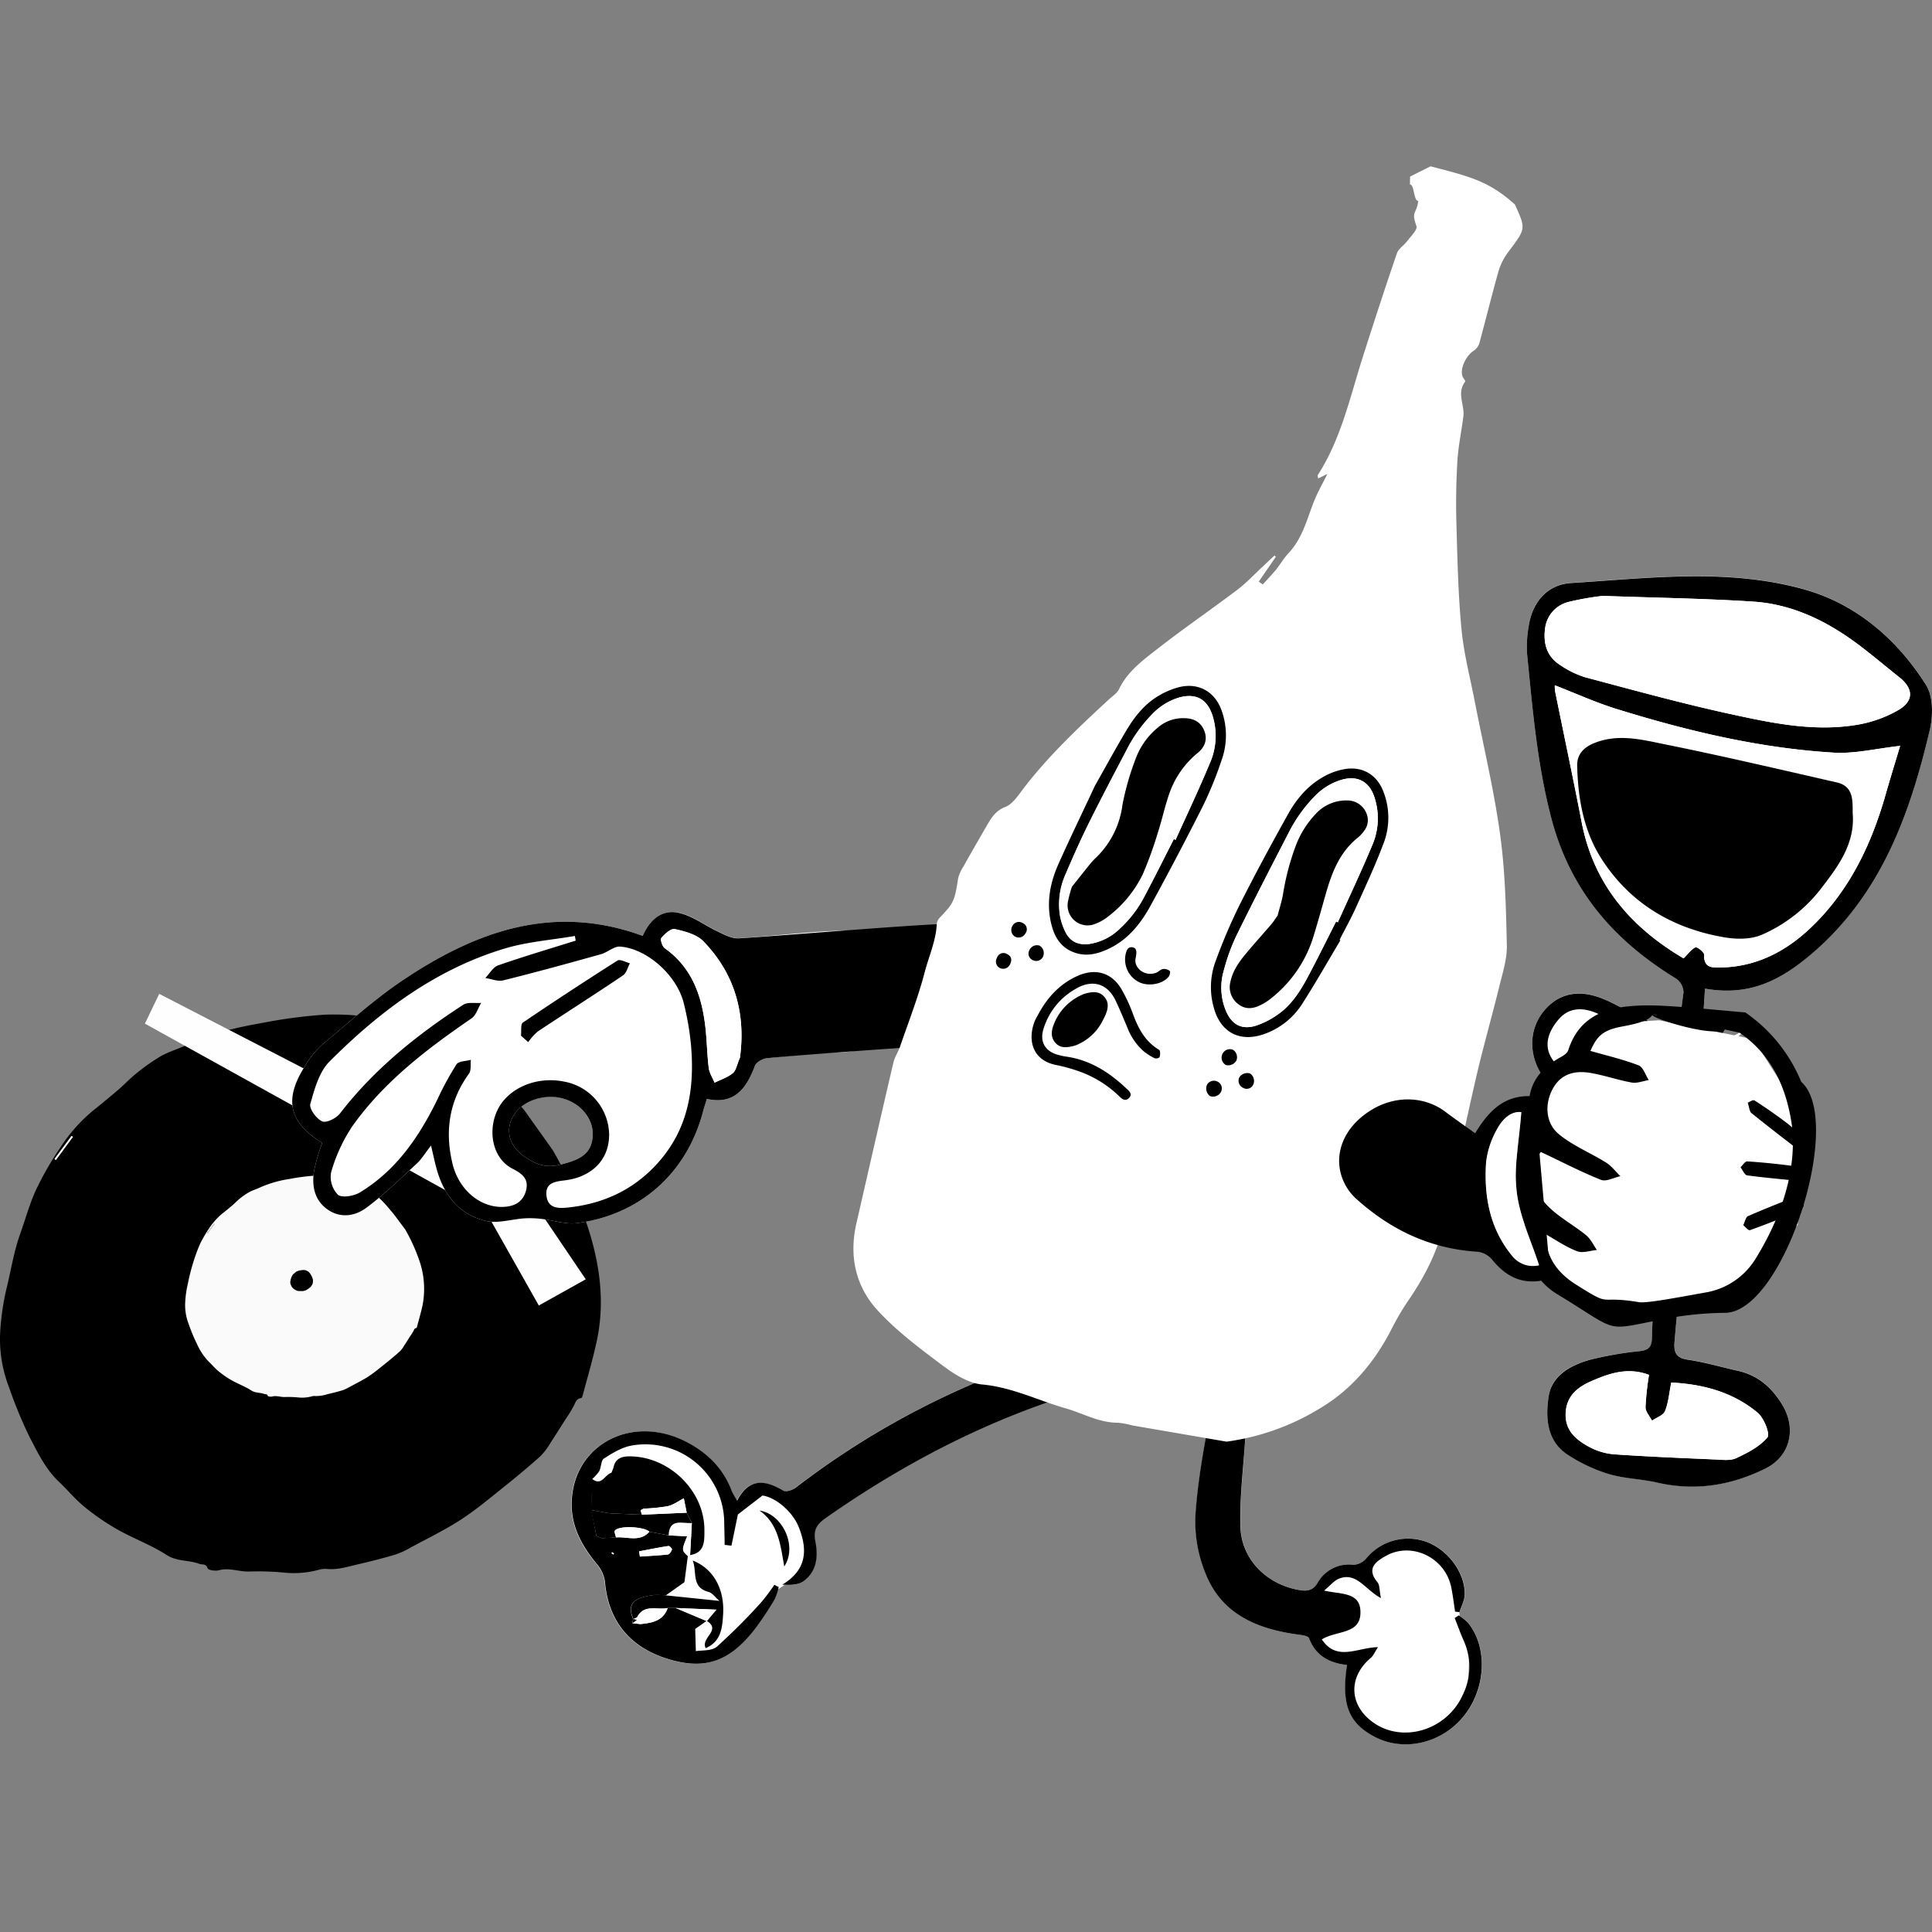 <svg xmlns="http://www.w3.org/2000/svg" id="Layer_1" data-name="Layer 1" viewBox="0 0 566.93 566.93"><rect x="0" y="0" width="566.93" height="566.93" fill="#808080" stroke="none"/><defs><style>.cls-1{fill:#fff}.cls-2{fill:#fbfafb}</style></defs><path d="M162.19 337.48a131.11 131.11 0 0 1 10.2 22.29c3.6 11 5.19 22.18 2.75 33.62-1.16 5.45-2.76 10.8-4.18 16.19-.07.26-.27.66-.44.68-1.36.15-1.62 1.18-2.11 2.2a36.91 36.91 0 0 1-2.41 3.94c-1.46 2.3-2.9 4.61-4.4 6.89a20.09 20.09 0 0 1-3 4c-3.51 3.15-7.15 6.17-10.84 9.12-4.12 3.29-8.18 6.71-12.6 9.57-4.66 3-9.7 5.46-14.6 8.1a24.37 24.37 0 0 1-4.59 2.11c-3.6 1.07-7.24 2-10.9 2.84-3 .69-6 1.69-9.16 1.36a6.64 6.64 0 0 0-2.42.27 28.13 28.13 0 0 1-10.3.79 80 80 0 0 0-10-.3c-3 .12-5.89-1.22-9-.36-1 .28-3.09-.06-3.25-.57-.48-1.49-1.6-1-2.41-1.3-3.1-1.21-6.53-.62-9.64-2.63-4.5-2.92-9.66-4.79-14.35-7.43a69.52 69.52 0 0 1-9.73-6.67c-2.72-2.21-5-5-7.53-7.4-3.89-3.66-6.15-8.43-8.55-13a129.65 129.65 0 0 1-6.06-14.65 39 39 0 0 1-2.63-16 74.75 74.75 0 0 1 2-13.57C3.3 372.33 4.14 367 6 361.84c1.69-4.7 2.91-9.51 5.21-14a95.07 95.07 0 0 1 6.46-11.06 48.19 48.19 0 0 1 9.77-11c2.54-2 5-4.07 7.46-6.17 1.74-1.5 3.31-3.21 5.11-4.62a57.65 57.65 0 0 1 7.22-5.08c2.48-1.39 5.29-2.17 7.87-3.4 7.07-3.4 14.65-5.08 22.29-6.42a145.2 145.2 0 0 1 18.05-2.35 79.49 79.49 0 0 1 15.31 1 58.46 58.46 0 0 1 13.09 3.31 62.66 62.66 0 0 1 18.66 11.36 71.27 71.27 0 0 1 5.21 5.22c2 2.21 3.91 4.54 6.15 7.16M16 340.07l.38.35 5-6.8-.39-.29z"/><path d="m16 340.07 5-6.74.39.29-5 6.8z" class="cls-1"/><path d="M118.88 360.73a52.1 52.1 0 0 1 4.06 8.86A25.33 25.33 0 0 1 124 383c-.46 2.16-1.1 4.29-1.66 6.43 0 .1-.11.27-.18.27-.53.06-.64.47-.83.88a17 17 0 0 1-1 1.56c-.58.92-1.15 1.84-1.75 2.74a8 8 0 0 1-1.18 1.61 99.11 99.11 0 0 1-4.3 3.62c-1.64 1.31-3.25 2.67-5 3.81s-3.86 2.17-5.8 3.22a10.43 10.43 0 0 1-1.83.84c-1.42.42-2.87.79-4.33 1.12a10.9 10.9 0 0 1-3.64.55 2.43 2.43 0 0 0-1 .1 11 11 0 0 1-4.09.31 31.23 31.23 0 0 0-4-.11c-1.19 0-2.34-.49-3.56-.15-.4.11-1.22 0-1.29-.23-.19-.58-.63-.39-1-.51-1.23-.48-2.6-.25-3.84-1.05-1.78-1.15-3.83-1.9-5.7-2.95a28.09 28.09 0 0 1-3.86-2.65c-1.08-.88-2-2-3-2.94a18.25 18.25 0 0 1-3.4-5.17 50.18 50.18 0 0 1-2.41-5.82 15.31 15.31 0 0 1-1-6.37 29.67 29.67 0 0 1 .77-5.39 61.65 61.65 0 0 1 1.58-6.26 50 50 0 0 1 2.07-5.58 39.2 39.2 0 0 1 2.57-4.4 19.37 19.37 0 0 1 3.88-4.35c1-.79 2-1.62 3-2.46.69-.59 1.31-1.27 2-1.83a20.92 20.92 0 0 1 2.87-2c1-.55 2.1-.86 3.12-1.35a33.65 33.65 0 0 1 8.86-2.55 58.31 58.31 0 0 1 7.18-.94 31.84 31.84 0 0 1 6.08.42 23.19 23.19 0 0 1 5.2 1.31 24.81 24.81 0 0 1 7.42 4.52c.72.65 1.41 1.35 2.07 2.07.8.88 1.55 1.8 2.44 2.85m-54.67 5.59.15.14 2-2.7-.16-.12z" class="cls-2"/><path d="m60.79 361.76 2-2.68.16.12-2 2.7z" class="cls-2"/><path d="M91.31 374.22a4.94 4.94 0 0 1 .39.84 2.39 2.39 0 0 1 .1 1.27c0 .21-.1.41-.16.62s-.06 0-.08.09l-.09.14-.17.27s-.07.11-.11.15l-.41.34a5.58 5.58 0 0 1-.48.37c-.18.11-.37.2-.55.3l-.18.08-.41.11a1 1 0 0 1-.35.05h-.09a1 1 0 0 1-.39 0h-.72a.2.2 0 0 1-.12 0c0-.06-.06 0-.09-.05s-.25 0-.37-.1-.36-.18-.54-.28a3.09 3.09 0 0 1-.37-.26 3.7 3.7 0 0 1-.28-.28 1.76 1.76 0 0 1-.33-.49c-.09-.18-.16-.37-.23-.55a1.6 1.6 0 0 1-.1-.61 3 3 0 0 1 .08-.52c0-.19.08-.4.15-.59a3.39 3.39 0 0 1 .2-.53 2.86 2.86 0 0 1 .24-.42 1.86 1.86 0 0 1 .37-.42 3.11 3.11 0 0 0 .28-.23l.2-.18a3.15 3.15 0 0 1 .27-.19c.09-.05.2-.08.3-.13a3.1 3.1 0 0 1 .84-.24 5.43 5.43 0 0 1 .69-.09 2.73 2.73 0 0 1 .57 0 2.17 2.17 0 0 1 .5.13 2.25 2.25 0 0 1 .71.43l.19.19c.08.09.15.18.24.27m.43-.85-5.65 1.39.19-.26z"/><path d="m85.78 374.31.19-.25-.19.26z"/><path fill="#fefefe" d="m158.11 383.09 13.77-7.69-19.92-29.46-105.24-54.3-4.2 8.74 100.26 55.57 15.33 27.14z"/><path d="M247.38 273.09c-10.18.22-20.33 1.64-30.52 2.21-2 .11-4.14-1-6.06-1.94-3.78-1.76-7.27-4.47-11.21-5.45-5.24-1.31-8.86 1.9-11 6.72-26.23-9.61-49-1.35-70.38 13-8.42 5.66-16 12.52-23.82 19.06a26.59 26.59 0 0 0-5.18 6.6c-5.9 9.53-4.34 16.11 5.33 22.09a61.43 61.43 0 0 0-2.35 8c-.73 4.36-.06 8.64 3.79 11.43s8.17 2.09 11.52-.4c5.23-3.87 9.93-8.47 14.73-12.9 1.46-1.34 2.51-3.13 4.25-5.36.65 2.73 1.07 4.79 1.63 6.82 2.11 7.63 6.59 13.45 14.45 15.3 3.54.83 7.58-.52 11.4-.76a28.22 28.22 0 0 1 4.86.16c3.51.39 7.1 1.67 10.48 1.24 18.55-2.39 32.29-14.74 37-32.75.28-1.05.63-2.08 1.12-3.7 8 1.78 11.61-3 14.08-9.66.4-1.07 2.22-2.14 3.49-2.27 7.33-.77 14.68-1.53 22.05-1.77 10.72-.35 18.6-7.57 18.71-17.68a17.58 17.58 0 0 0-18.37-17.99zm-73.49 60.69c-.49 4.67-3.35 6.5-9.55 8-4.24 1-7.08-.08-10.45-2.4-4.6-3.15-6-8.22-2.68-12.8 2.9-4 9.27-5.78 14.5-4.11s8.69 6.44 8.18 11.31z" class="cls-1"/><path d="M188.59 274.63c-26.23-9.61-49-1.35-70.38 13-8.42 5.66-16 12.52-23.83 19.06a26.79 26.79 0 0 0-5.17 6.6c-5.9 9.53-4.34 16.11 5.33 22.09a61.43 61.43 0 0 0-2.35 8c-.73 4.36-.06 8.64 3.79 11.43s8.17 2.09 11.52-.4c5.23-3.87 9.93-8.47 14.73-12.9 1.46-1.34 2.51-3.13 4.25-5.36.65 2.73 1.07 4.79 1.63 6.82 2.11 7.63 6.59 13.45 14.45 15.3 3.54.83 7.58-.52 11.4-.76a28.22 28.22 0 0 1 4.86.16c3.51.39 7.1 1.67 10.48 1.24 18.55-2.39 32.29-14.74 37-32.75.28-1.05.63-2.08 1.12-3.7 8 1.78 11.61-3 14.08-9.66.4-1.07 2.22-2.14 3.49-2.27 7.33-.77 44.88-3.55 52.25-3.79 10.72-.35 18.6-7.56 18.71-17.68a17.58 17.58 0 0 0-18.42-17.94c-10.18.22-50.53 3.66-60.72 4.23-2 .11-4.14-1-6.06-1.94-3.78-1.76-7.27-4.47-11.21-5.45-5.19-1.36-8.81 1.85-10.95 6.67zm-19.9 0 .24 1.39c-7.6 2.39-15.24 4.64-22.75 7.26-1.51.53-2.53 2.44-3.77 3.71 1.77.26 3.67 1.09 5.27.69 9.59-2.38 19.11-5 28.62-7.66 2-.55 3.87-2.39 5.69-2.25 8 .63 16.71 8.55 18.67 16.67a82 82 0 0 1 2.09 12c1.11 12.37-.58 24.12-9 34-7.15 8.41-16.46 12.86-27.4 13.93-2.7.26-5.66.14-6-3.6-.34-3.47 2.19-4 4.86-4.34a21.51 21.51 0 0 0 4.15-.84c6-2 9.36-6.56 9.39-12.62a16.07 16.07 0 0 0-13.21-15.58c-8.46-1.72-17 2.16-19.86 9-2.64 6.38-.73 13.79 4.68 16.54 2.88 1.47 4.88 3 4 6.42-.95 3.56-3.68 4.8-7.17 4.81-6.59 0-12.62-5.21-14.42-12.73-2.26-9.47-1-18.3 4.84-26.36.71-1 .41-2.7.57-4.08-1.45.42-3.58.37-4.22 1.33a87.22 87.22 0 0 0-5.58 10.24c-5.37 11-12.09 20.88-22.79 27.36-1.75 1.06-5.24 1.65-6.43.67a7.55 7.55 0 0 1-2-6.58 48.09 48.09 0 0 1 6.19-13.47c9.29-13.1 21.88-22.7 35-31.69 1.36-.93 1.91-3 2.84-4.56-1.77.15-3.94-.3-5.25.55-13.62 8.84-26.15 18.91-36.15 31.87-1.08 1.42-4 2.89-5.25 2.35-1.68-.74-3.86-3.74-3.48-5.11 1.23-4.37 2.58-9.39 5.62-12.44 14.74-14.76 31.29-27.18 51.68-33.25 6.53-1.92 13.53-2.44 20.33-3.61zm48.44 35.72c-.89 2-1.11 3.73-2.08 4.52-1.52 1.25-3.55 1.9-5.36 2.8-.59-1.45-1.52-2.85-1.71-4.34-.5-4-.53-8.09-1-12.12-1.07-9.12-3.95-17.33-11.91-23-.74-.52-1.38-2.55-1-3 1-1.19 2.83-2.85 3.94-2.61 2.94.66 6.39 1.54 8.36 3.56 9.5 9.78 12.46 21.67 10.76 34.21zm-51.42 12.15c5.27 1.69 8.69 6.41 8.18 11.28-.49 4.67-3.35 6.5-9.55 8-4.24 1-7.08-.08-10.45-2.4-4.6-3.15-6-8.22-2.68-12.8 2.9-3.95 9.27-5.75 14.5-4.08z"/><path d="m155 305.8-2.1-1.9c.16-1.32-.17-3.34.56-3.84q13.72-9.35 27.78-18.21c.74-.46 2.39.51 3.62.82-.64 1.2-1 2.86-2 3.53-8.28 5.57-16.72 10.93-25 16.45a17.22 17.22 0 0 0-2.86 3.15zm62.13 4.57c1.7-12.54-1.26-24.43-10.77-34.15-2-2-5.42-2.9-8.36-3.56-1.11-.24-2.9 1.42-3.94 2.61-.37.41.27 2.44 1 3 8 5.67 10.84 13.88 11.91 23 .47 4 .5 8.1 1 12.12.19 1.49 1.12 2.89 1.71 4.34 1.81-.9 3.84-1.55 5.36-2.8.96-.83 1.2-2.52 2.09-4.56z" class="cls-1"/><path d="M155 305.8a17.22 17.22 0 0 1 2.84-3.15c8.32-5.52 16.76-10.88 25-16.45 1-.67 1.34-2.33 2-3.53-1.23-.31-2.88-1.28-3.62-.82q-14 8.88-27.78 18.21c-.73.5-.4 2.52-.56 3.84z"/><path d="m388.56 475.1-3.44-4.96 3.5-6.73 7.42-1.44 7.4-5.01 8.16-3.24 8.97-.41 1.41 2.93 5.51 8.54 1.05 11.75 2.64 7.18-.49 16.58-13.61 9.1-11.93-.56-5.23-3.93-2.5-4.04-1.05-6.12 1.85-5.31-5.39-3.69-3.95-1.22-2.97-3.27 2.65-6.15zm-183.38 12.01 11.05-5.25 10.41-14.38 8.56-5.67 2.98-5.83-4.24-13.78-7.71-5.31-6.43 1.25-6.3 3.42-.83-4.3-8.96-10.46-11.4-5.08-8.89 1.73-7.5 3.31-3.92 9-2.15 8.03 2.76 10.35 5.1 6.82 4.38 12.71 7.5 6.43 15.59 7.01z" class="cls-1"/><path d="M179.42 432.18c-1.93.47-2.89 4.06-5.67 1.77a11.61 11.61 0 0 0 2-2.25c.61-1.17.49-3.11 1.36-3.67 2.48-1.59 5.19-3.26 8-3.8a23.13 23.13 0 0 1 27.31 22.67c0 2.15.08 4.3.12 6.45l2 .24 1.89-9.17 7.2-5.54c3.52.41 8.78 4.41 10.72 9.41 2.53 6.5 2.36 12.36-4.89 16.73 2.51.22 4.72.12 6.21-1 4-2.9 4.34-7.36 3.49-11.71-.62-3.2.32-4.91 2.91-6.73 28.07-19.69 58.38-34.33 92.08-41.55 2.29-.5 5-1.43 6.41-3.07a9.09 9.09 0 0 0 1.77-6.56c-.17-1.24-2.8-2.95-4.39-3a38 38 0 0 0-11 .84c-34.19 8.39-65.56 22.8-93.56 44.33-.94.71-2.84 1.34-3.63.88-5.23-3.05-9.92-3.94-13.53 2.9a22.59 22.59 0 0 1-1.56-2.7c-2.48-6.69-7.18-11.33-13.4-14.54-16-8.27-33.25.89-33.6 17.9-.15 7 3 12.68 7.36 17.93a10.23 10.23 0 0 1 2.4 5.16c.94 11.44 7.23 19.31 18.55 22.75 10.92 3.32 18.21.75 25.79-9.26a92.59 92.59 0 0 0 5.45-8.25 17.59 17.59 0 0 0 1.2-3.61l-1.28-.66a57 57 0 0 1-3.95 5.24 177 177 0 0 1-12.92 12.92c-1.55 1.32-4.5 1-6.17 1.31-.08-2.85-.13-4.57-.19-6.52l3.38-2.39c4.39 2.81-1.88 4.95-.33 8 4.55-1.94 4.87-6 5.11-9.86.49-7.55-2.89-13.52-8.93-15.85 1.37 3.4-.52 7.85 4.66 9.22 1.09.28 1.93 1.55 3.2 2.63l-15.71-1.62 5.5-3.89c.4-3.1.69-5.39 1-7.67a5.65 5.65 0 0 0 .67-.29c4.37-.68 4.15-4.25 4.18-7.23.12-11.62-10.42-21.82-22.1-21.73-2.49 0-4.13.83-4.6 3.4zm208.46 48.89c4.46-2.75 11.47-1.37 11.39-8.13-.07-5.9-5.88-5.07-10.66-6.22 1.8-1.48 2.9-2.9 4.33-3.48 5.15-2.07 7.61 3.13 12.34 5.69-.48-2.4-.34-3.86-1-4.65-3.3-3.95-.66-6 2.41-7.71 7.52-4.25 17.31.39 19.18 9 .52 2.42.79 4.89 1.18 7.33l1.29.15c.52-1.63 1.4-3.23 1.5-4.89.37-6.24-4.64-13.22-10.95-15.64a15.84 15.84 0 0 0-17.89 4.76 5.28 5.28 0 0 1-3.75 1.9 10.53 10.53 0 0 0-10.56 5.3c-1.48 2.38-3.21 2.48-5.43 2.1-9.57-1.67-17-9-17.23-18.76-.23-9.12 1-18.28 1.53-27.44.19-3.53.6-7.21-.16-10.57-.36-1.58-3.19-3.41-5-3.56-1.39-.11-4 2.08-4.3 3.58-2.1 11.55-4.51 23.13-5.26 34.8a40.15 40.15 0 0 0 3.84 19.08c5 10.45 15 14.41 26.07 15.91 1.21.16 3.18.39 3.44 1.1 1.94 5.23 6.07 7.29 11.13 7.86-1.77 11.59.51 17.2 8.33 21.19 8.54 4.35 19.58 1.68 26-6.28s7-20.1 1.21-27.27a15.71 15.71 0 0 0-2.75-2.2l-1.19.77c.9 2.26 1.73 4.56 2.7 6.79a18.59 18.59 0 0 1-.37 15.85c-4.72 10.35-17.69 14.24-26.4 7.9-6.95-5.06-7.18-13.23-.58-18.81.74-.62 1.13-1.64 2.15-3.18-6.17.11-12.11 4.31-16.54-2.27z" class="cls-1"/><path d="M222.86 443.26c5.51 3.83 6.11 9.94 7.27 16.4 3.96-5.93-.49-15.41-7.27-16.4z" class="cls-1"/><path d="M207.37 475.63 204 478c.06 2 .11 3.67.19 6.52 1.67-.31 4.62 0 6.17-1.31a177 177 0 0 0 12.92-12.92 57 57 0 0 0 3.95-5.24l1.28.66a17.59 17.59 0 0 1-1.2 3.61 92.59 92.59 0 0 1-5.45 8.25c-7.58 10-14.87 12.58-25.79 9.26-11.32-3.44-17.61-11.31-18.55-22.75a10.23 10.23 0 0 0-2.4-5.16c-4.33-5.25-7.51-10.92-7.36-17.93.35-17 17.55-26.17 33.6-17.9 6.22 3.21 10.92 7.85 13.4 14.54a22.59 22.59 0 0 0 1.56 2.7c3.61-6.84 8.3-6 13.53-2.9.79.46 2.69-.17 3.63-.88 28-21.53 59.37-35.94 93.56-44.33a38 38 0 0 1 11-.84c1.59.09 4.22 1.8 4.39 3a9.09 9.09 0 0 1-1.77 6.56c-1.45 1.64-4.12 2.57-6.41 3.07-33.7 7.22-64 21.86-92.08 41.55-2.59 1.82-3.53 3.53-2.91 6.73.85 4.35.5 8.81-3.49 11.71-1.49 1.08-3.7 1.18-6.21 1 7.25-4.37 7.42-10.23 4.89-16.73-1.94-5-7.2-9-10.72-9.41l-7.2 5.54-1.89 9.17-2-.24c0-2.15-.09-4.3-.12-6.45a23.13 23.13 0 0 0-27.31-22.67c-2.83.54-5.54 2.21-8 3.8-.87.56-.75 2.5-1.36 3.67a11.61 11.61 0 0 1-2 2.25c-.11 3-.21 6.09-.32 9.14l1.47 7.63 1.51.66 4.25-.22c3.31-.28 7 1.47 9.79-1.66l5.66 1.06 5.44.28c-1.64 4.08-1.64 4.08.19 5.78-.3 2.29-.59 4.58-1 7.68l-5.5 3.89a21.19 21.19 0 0 0-3.37-.12c-6.32.76-8 2.76-6.18 7.07-.09.4-.17.8-.25 1.2l2.41.25c3.39-.34 6.64-.9 8-4.71h2.31l9.14 3.85zm-19.82-20.4.21 1.55c2.75-.19 5.51-.31 8.25-.62.46-.06 1-.9 1.16-1.48.08-.22-.7-1.08-1-1-2.88.42-5.75 1-8.62 1.55zm-7.37.68a5 5 0 0 0-.5-.41s-.17.15-.25.24a4.83 4.83 0 0 0 .49.41s.17-.15.26-.24zm207.7 25.16c4.43 6.58 10.37 2.38 16.49 2.27-1 1.54-1.41 2.56-2.15 3.18-6.6 5.58-6.37 13.75.58 18.81 8.71 6.34 21.68 2.45 26.4-7.9a18.59 18.59 0 0 0 .37-15.85c-1-2.23-1.8-4.53-2.7-6.79l1.19-.77a15.71 15.71 0 0 1 2.75 2.2c5.8 7.17 5.23 19.24-1.21 27.27s-17.43 10.63-26 6.28c-7.82-4-10.1-9.6-8.33-21.19-5.06-.57-9.19-2.63-11.13-7.86-.26-.71-2.23-.94-3.44-1.1-11.05-1.5-21.06-5.46-26.07-15.91a40.15 40.15 0 0 1-3.84-19.08c.75-11.67 3.16-23.25 5.26-34.8.27-1.5 2.91-3.69 4.3-3.58 1.84.15 4.67 2 5 3.56.76 3.36.35 7 .16 10.57-.5 9.16-1.76 18.32-1.53 27.44.23 9.73 7.66 17.09 17.23 18.76 2.22.38 4 .28 5.43-2.1a10.53 10.53 0 0 1 10.56-5.3 5.28 5.28 0 0 0 3.75-1.9 15.84 15.84 0 0 1 17.88-4.74c6.31 2.42 11.32 9.4 10.95 15.64-.1 1.66-1 3.26-1.5 4.89l-1.29-.15c-.39-2.44-.66-4.91-1.18-7.33-1.87-8.63-11.66-13.27-19.18-9-3.07 1.72-5.71 3.76-2.41 7.71.66.79.52 2.25 1 4.65-4.73-2.56-7.19-7.76-12.34-5.69-1.43.58-2.53 2-4.33 3.48 4.78 1.15 10.59.32 10.66 6.22.14 6.74-6.87 5.36-11.33 8.11z"/><path d="M173.43 443.09c.11-3 .21-6.1.32-9.14 2.78 2.29 3.74-1.3 5.67-1.76.19-.48.38-.95.58-1.43.47-2.57 2.11-3.38 4.6-3.4 11.68-.09 22.22 10.11 22.1 21.73 0 3 .19 6.55-4.18 7.23l.51-9.38-1.52-3.05c-.32-1.62-.65-3.25-.85-4.22-1.56.79-3 1.92-4.72 2.31a51.48 51.48 0 0 1-7.06.71l-.91.47.39 1.31-9-.37-1.15-.14zm24.83 28.76h-2.31c-3.09.68-7-1.29-9 2.78l-.95.42-.14.05c-1.86-4.31-.14-6.31 6.18-7.07a21.19 21.19 0 0 1 3.37.12l15.71 1.62c-1.27-1.08-2.11-2.35-3.2-2.63-5.18-1.37-3.29-5.82-4.66-9.22 6 2.33 9.42 8.3 8.93 15.85-.24 3.84-.56 7.92-5.11 9.86-1.55-3.07 4.72-5.21.33-8v.07l2.8-3.36zm24.6-28.59c6.78 1 11.23 10.47 7.27 16.4-1.13-6.46-1.76-12.57-7.27-16.4z"/><path d="m203 446.94-.51 9.38a4.32 4.32 0 0 1-.67.28c-1.82-1.7-1.82-1.7-.18-5.78l-5.44-.28c.23-5.1 4-3.47 6.8-3.6zm-23-16.18z" class="cls-1"/><path d="M203 446.94c-2.83.13-6.6-1.5-6.8 3.6l-5.66-1.06c-1.59-1.53-9-1.86-10.12-.32-.27.38.2 1.3.33 2l-4.25.22-1.5-.68-1.59-7.61 4.82.87 1.15.14 9 .37 13.15-.58z"/><path d="M180.78 451.14c-.13-.68-.6-1.6-.33-2 1.1-1.54 8.53-1.21 10.12.32-2.82 3.15-6.48 1.4-9.79 1.68zm6.13 23.51c2-4.07 6-2.1 9-2.78-1.33 3.8-4.58 4.36-8 4.7l-1.19-1.14-.05-.18a4.44 4.44 0 0 1 .24-.6zm11.35-2.8 11.94.49-2.8 3.36zm-10.71-16.62c2.87-.55 5.74-1.13 8.63-1.59.29 0 1.07.82 1 1-.19.58-.7 1.42-1.16 1.48-2.74.31-5.5.43-8.25.62z" class="cls-1"/><path d="m186.8 475.43 1.19 1.14-2.42-.25zm-6.62-19.52c-.09.09-.24.26-.26.24a4.83 4.83 0 0 1-.49-.41c.08-.09.23-.26.25-.24a5 5 0 0 1 .5.41zM175 450.7l1.51.66z" class="cls-1"/><path d="m186.8 475.43-1.23.89c.08-.4.16-.8.25-1.2l.14-.05a4.3 4.3 0 0 0 .79.18z"/><path d="m201.51 443.89-13.15.58-.39-1.31.91-.47a51.48 51.48 0 0 0 7.06-.71c1.67-.39 3.16-1.52 4.72-2.31.2.97.53 2.6.85 4.22zm-22.11.21-1.15-.14zm9.48-1.41-.91.47zm-2.13 32.56a4.3 4.3 0 0 1-.79-.18l.95-.42a4.44 4.44 0 0 0-.16.6zM374.38 163.4l-5 7.27 1.17.83c1.3-1.44 2.66-2.83 3.88-4.33s2.26-3.35 3.64-4.81c4.27-4.53 5.5-10.31 7.7-15.7 1-2.42 2.31-4.72 3.74-7.59l-2.69 1.33c-.06-.4-.26-.81-.12-1 6.82-10.63 9.39-22.63 13.09-34.28 3.27-10.29 6.62-20.56 10.12-30.78.47-1.37 2.11-2.37 3.05-3.63s3.05-3.35 2.7-4.32c-1.66-4.65 0-3.33.52-7.45-1.36.15-1.15-4.93-2.45-4.8l.05-2.33 6-3c11.61 3 17.19 4.37 24.76 11.2 3.25 7.14 3.19 7.09-1.76 13.69a18.4 18.4 0 0 0-3 5.7c-2 7.08-3.75 14.23-5.68 21.33a4.17 4.17 0 0 1-1.65 2.19c-2.18 1.39-4 5-3.34 7.37.15.61 1 1.43.85 1.66-2.62 3.46-.1 6.89-.55 10.31-.57 4.39-1.5 8.77-1.76 13.16-.36 6.15-.45 12.33-.27 18.48.29 10.25.51 20.54 1.48 30.71.68 7.17 2.53 14.17 3.9 21.24 2.51 12.94 5.6 25.77 7.41 38.83 1.5 10.77 1.76 21.79 2 32.75.09 4-1.25 8.1-2.23 12.1-2.22 9.06-4.81 18-6.9 27.13-3.27 14.16-6.18 28.39-9.38 42.56-1.8 8-5.53 15.24-10.2 22.11a77.29 77.29 0 0 0-5 8.43c-4.87 9.65-11.69 17.87-21 23.43a70.44 70.44 0 0 1-27.24 9.81 2 2 0 0 1-.54 0l-27.46-4.73a24.5 24.5 0 0 0-4.19-.78c-5.61 0-10.22-2.77-15.3-4.22-8.14-2.32-15.7-6.18-24.49-7-4.18-.39-8.36-3.11-11.8-5.69-6.71-5.05-13.57-10.16-19.14-16.32-6.21-6.87-8.2-15.68-6-25.25 3.6-15.73 7.18-31.46 10.85-47.18.39-1.66 1.44-3.19 2-4.83 2.49-7.23 5.27-14.35 7.21-21.77 1.23-4.7 3.31-9.21 3.53-14.14a3.12 3.12 0 0 1 .85-1.79c4.13-4.29 4.39-4.91 5.42-11.59a11.19 11.19 0 0 1 1.56-3.45c2.29-4.1 4.63-8.17 7-12.24 1.27-2.2 2.54-4.18 5.29-5.23 1.67-.64 3.12-2.45 4.26-4 7.55-10.21 16.76-18.89 26.07-27.5 1.07-1 2.47-1.88 3.05-3.1 2.56-5.34 7.29-8.69 11.74-12.16 7.54-5.87 15.45-11.29 23.08-17.06 2.62-2 4.88-4.45 7.3-6.69L374 163z" class="cls-1"/><path d="M321.28 230.61c-3.31 7.06-7 14.76-10.55 22.56-2.44 5.41-3.69 11.11-2.47 17.07.85 4.13 2.6 7.69 6.95 9.26 3.28 1.18 6.42.54 9.49-.81 6-2.62 9.87-7.42 12.88-12.91q7.95-14.5 15.39-29.29a109.35 109.35 0 0 0 5.49-13.41 21.49 21.49 0 0 0-.1-14.89c-2-5.23-6.65-7.86-12.11-6.61a22.33 22.33 0 0 0-5.9 2.38c-4.31 2.46-7.36 6.23-9.85 10.42-3.05 5.12-5.9 10.36-9.22 16.23zm72.04 45.33-.27-.16c1.64-3.21 3.4-6.37 4.88-9.65 2.78-6.14 5.64-12.27 8-18.58a21 21 0 0 0-.13-15.52c-1.91-4.72-6-7.14-11-6.38a19 19 0 0 0-5.42 1.73c-5.12 2.51-8.76 6.66-11.46 11.54-4.91 8.86-9.76 17.76-14.3 26.81a162.93 162.93 0 0 0-7 16.46 21.86 21.86 0 0 0-.45 13.6c2 7.14 7.54 10.1 14.56 7.71a21.77 21.77 0 0 0 11.43-9.05c3.92-6.06 7.47-12.33 11.16-18.51zm-88.53 21.49c-.36.7-.77 1.38-1.07 2.11-2.17 5.31-1 11.53 6.18 13a47 47 0 0 1 7.13 2 32.25 32.25 0 0 1 11.35 7.12c.83.8 1.94 1.58 2.95.51s-.13-2.11-.86-2.81c-4.82-4.54-10.21-8.06-16.9-9.19a23.18 23.18 0 0 1-3.61-.77c-3.37-1.13-4.78-3.74-3.85-7.14a20.16 20.16 0 0 1 9.59-12.1c4.36-2.61 9.09-2 11.71 3.55 1.24 2.64 2.36 5.35 3.49 8.05a17.67 17.67 0 0 0 4.54 6.6 17 17 0 0 0 3.37 2.17 1.51 1.51 0 0 0 1.44-.28 3.28 3.28 0 0 0 .09-1.85c0-.25-.45-.47-.73-.65-3.69-2.39-5.59-6-7.08-10a46 46 0 0 0-3.54-7.63c-2.91-4.81-7.6-6.06-12.81-3.73s-8.73 6.19-11.39 11.04z" class="cls-1"/><path d="M323.5 299.64c.2-.4.42-.8.61-1.2 1-2 1.56-4.16-.12-6s-3.89-1.37-6-.74c-.21.07-.41.19-.61.28a15.57 15.57 0 0 0-8.15 8.61c-.73 1.87-1 3.8.46 5.41s3.42 1.42 5.34.93a6.79 6.79 0 0 0 1.57-.6 14.91 14.91 0 0 0 6.9-6.69zm10.63-11.5c2.64 1.4 6.84.75 8.72-1.47.36-.43.62-1.55.4-1.74a2.67 2.67 0 0 0-2-.59c-.72.13-1.32.85-2.05 1.11-3.48 1.24-6.51-1.58-6-4.18.09-.44.15-.88.21-1.32.12-1 0-1.87-1.19-2s-1.55.56-1.81 1.58a7.4 7.4 0 0 0 3.72 8.61zM366.8 315a2.76 2.76 0 0 0-3.16 1.17 2.31 2.31 0 0 0 1.15 3.06 2.1 2.1 0 0 0 3-1.07 2.61 2.61 0 0 0-.99-3.16zm-7.12-2.49a2.74 2.74 0 0 0 3.12-1.32 2.58 2.58 0 0 0-1.06-3.17 2.45 2.45 0 0 0-3.07 1.31 2.54 2.54 0 0 0 1.01 3.18zm-2.39 4.89a2.32 2.32 0 0 0-3.13 1 2.79 2.79 0 0 0 .89 3.26 2.62 2.62 0 0 0 3.17-1.11 2.2 2.2 0 0 0-.93-3.15zM296.37 283c.7-1.37.39-2.45-.87-3a2 2 0 0 0-3 1.14 2.12 2.12 0 0 0 .77 2.89 2.19 2.19 0 0 0 3.1-1.03zm8.7-5.5a2.42 2.42 0 0 0-3 1.39 2.06 2.06 0 0 0 .94 2.84 2.19 2.19 0 0 0 3.08-1 2.53 2.53 0 0 0-1.02-3.23zm-4.16-3.61a2 2 0 0 0-.87-3.07 2.11 2.11 0 0 0-2.89.77 2.34 2.34 0 0 0 .64 3.24 2.28 2.28 0 0 0 3.12-.94z" class="cls-1"/><path d="M321.28 230.61c3.32-5.87 6.17-11.11 9.22-16.23 2.49-4.19 5.54-8 9.85-10.42a22.33 22.33 0 0 1 5.9-2.38c5.46-1.25 10.14 1.38 12.11 6.61a21.49 21.49 0 0 1 .1 14.89 109.35 109.35 0 0 1-5.46 13.41q-7.44 14.77-15.39 29.29c-3 5.49-6.92 10.29-12.88 12.91-3.07 1.35-6.21 2-9.49.81-4.35-1.57-6.1-5.13-6.95-9.26-1.22-6 0-11.66 2.47-17.07 3.49-7.8 7.24-15.5 10.52-22.56zm23.19 15.59.5.24c3.38-7.44 6.91-14.91 10.03-22.44a19.74 19.74 0 0 0 .69-14.19c-1.63-4.79-4.92-6.46-9.8-5.1a18 18 0 0 0-7.68 4.72 42.8 42.8 0 0 0-7.8 10.94c-3.67 7-7.35 14-10.84 21-2.48 5-4.78 10.19-7 15.37a21.41 21.41 0 0 0-1.57 11.88 17.32 17.32 0 0 0 1.71 5.05c1.38 2.68 3.74 3.7 6.76 3.35a16.24 16.24 0 0 0 9.19-4.61 34.08 34.08 0 0 0 7.11-9.34c3.03-5.59 5.83-11.25 8.7-16.87zm48.85 29.74c-3.69 6.18-7.24 12.45-11.12 18.51a21.77 21.77 0 0 1-11.43 9.05c-7 2.39-12.6-.57-14.56-7.71a21.86 21.86 0 0 1 .45-13.6 162.93 162.93 0 0 1 7-16.46c4.54-9.05 9.39-18 14.3-26.81 2.7-4.88 6.34-9 11.46-11.54a19 19 0 0 1 5.42-1.73c5-.76 9.1 1.66 11 6.38a21 21 0 0 1 .13 15.52c-2.37 6.31-5.23 12.44-8 18.58-1.48 3.28-3.24 6.44-4.88 9.65zm-1.25-5.53.51.24c3.37-7.49 6.89-14.92 10.05-22.5a19.81 19.81 0 0 0 .59-14.51c-1.55-4.37-4.88-6.08-9.35-4.87a18 18 0 0 0-8 4.82 43.1 43.1 0 0 0-7.8 10.95c-5.17 10-10.34 20-15.3 30.14a58.27 58.27 0 0 0-3.65 10.13 17.67 17.67 0 0 0 .68 11.92c1.71 3.94 4.6 5.52 8.69 4.26a24.21 24.21 0 0 0 6.82-3.54c3.71-2.69 6.17-6.53 8.31-10.49 2.92-5.46 5.64-11.03 8.45-16.55zm-87.28 27.02c2.66-4.85 6.25-8.75 11.39-11.05s9.9-1.08 12.81 3.73a46 46 0 0 1 3.54 7.63c1.49 4 3.39 7.59 7.08 10 .28.18.7.4.73.65a3.28 3.28 0 0 1-.09 1.85 1.51 1.51 0 0 1-1.44.28 17 17 0 0 1-3.37-2.17 17.67 17.67 0 0 1-4.54-6.6c-1.13-2.7-2.25-5.41-3.49-8.05-2.62-5.57-7.35-6.16-11.71-3.55a20.16 20.16 0 0 0-9.59 12.1c-.93 3.4.48 6 3.85 7.14a23.18 23.18 0 0 0 3.61.77c6.69 1.13 12.08 4.65 16.9 9.19.73.7 2 1.63.86 2.81s-2.12.29-2.95-.51a32.25 32.25 0 0 0-11.38-7.14 47 47 0 0 0-7.13-2c-7.19-1.46-8.35-7.68-6.18-13 .31-.7.74-1.38 1.1-2.08z"/><path d="M323.5 299.64a14.91 14.91 0 0 1-6.9 6.69 6.79 6.79 0 0 1-1.57.6c-1.92.49-3.89.74-5.34-.93s-1.19-3.54-.46-5.41a15.57 15.57 0 0 1 8.15-8.61c.2-.09.4-.21.61-.28 2.11-.63 4.32-1.09 6 .74s1.09 4 .12 6c-.19.4-.41.8-.61 1.2zm10.63-11.5a7.4 7.4 0 0 1-3.7-8.6c.26-1 .72-1.69 1.81-1.58s1.31 1 1.19 2c-.06.44-.12.88-.21 1.32-.52 2.6 2.51 5.42 6 4.18.73-.26 1.33-1 2.05-1.11a2.67 2.67 0 0 1 2 .59c.22.19 0 1.31-.4 1.74-1.87 2.21-6.1 2.86-8.74 1.46zM366.8 315a2.61 2.61 0 0 1 1 3.16 2.1 2.1 0 0 1-3 1.07 2.31 2.31 0 0 1-1.15-3.06 2.76 2.76 0 0 1 3.15-1.17zm-7.12-2.49a2.54 2.54 0 0 1-1-3.18 2.45 2.45 0 0 1 3.07-1.31 2.58 2.58 0 0 1 1.06 3.17 2.74 2.74 0 0 1-3.13 1.32zm-2.39 4.89a2.2 2.2 0 0 1 .93 3.12 2.62 2.62 0 0 1-3.17 1.11 2.79 2.79 0 0 1-.89-3.26 2.32 2.32 0 0 1 3.13-.97zM296.37 283a2.19 2.19 0 0 1-3.07 1 2.12 2.12 0 0 1-.77-2.89 2 2 0 0 1 3-1.14c1.23.6 1.54 1.68.84 3.03zm8.7-5.5a2.53 2.53 0 0 1 1 3.2 2.19 2.19 0 0 1-3.08 1 2.06 2.06 0 0 1-.94-2.84 2.42 2.42 0 0 1 3.02-1.36zm-4.16-3.61a2.28 2.28 0 0 1-3.12.94 2.34 2.34 0 0 1-.64-3.24 2.11 2.11 0 0 1 2.89-.77 2 2 0 0 1 .87 3.07z"/><path d="M344.47 246.2c-2.87 5.62-5.67 11.28-8.62 16.86a34.08 34.08 0 0 1-7.11 9.34 16.24 16.24 0 0 1-9.19 4.61c-3 .35-5.38-.67-6.76-3.35a17.32 17.32 0 0 1-1.71-5.05 21.41 21.41 0 0 1 1.57-11.88c2.18-5.18 4.48-10.33 7-15.37 3.49-7.07 7.17-14.06 10.84-21a42.8 42.8 0 0 1 7.8-10.94 18 18 0 0 1 7.68-4.72c4.88-1.36 8.17.31 9.8 5.1A19.74 19.74 0 0 1 355 224c-3.16 7.58-6.69 15-10.07 22.49zm-29.93 14a35.35 35.35 0 0 0-1.15 4.42 5.87 5.87 0 0 0 8 6.49 13.87 13.87 0 0 0 4.05-2.36 34.51 34.51 0 0 0 9.91-12.19 113.05 113.05 0 0 0 4.46-12.32c1.22-3.74 2-7.61 3.32-11.32a26.65 26.65 0 0 1 8.37-12c2.14-1.75 2.94-4 1.85-6.62s-3.22-3.54-5.94-3.56a11.26 11.26 0 0 0-7.47 2.63 21.48 21.48 0 0 0-6.76 9.52 78.74 78.74 0 0 0-3.78 13.26 26.19 26.19 0 0 1-7.61 15.38 20.11 20.11 0 0 0-1.64 1.69c-1.93 2.35-3.8 4.78-5.61 7zm77.53 10.21c-2.81 5.52-5.53 11.09-8.47 16.55-2.14 4-4.6 7.8-8.31 10.49a24.21 24.21 0 0 1-6.82 3.54c-4.09 1.26-7-.32-8.69-4.26a17.67 17.67 0 0 1-.68-11.92 58.27 58.27 0 0 1 3.65-10.13c5-10.12 10.13-20.13 15.3-30.14a43.1 43.1 0 0 1 7.8-10.95 18 18 0 0 1 8-4.82c4.47-1.21 7.8.5 9.35 4.87a19.81 19.81 0 0 1-.59 14.51c-3.16 7.58-6.68 15-10.05 22.5zm-17.17-1.74c-.78 1.1-1.25 1.88-1.83 2.56-2.41 2.81-4.9 5.56-7.27 8.4-2.1 2.51-4 5.15-4.71 8.46a6.22 6.22 0 0 0 2.08 6.38c2 1.7 4.14 1.63 6.31.66a16 16 0 0 0 3.7-2.31 36.81 36.81 0 0 0 12-17.17c1.38-4.38 2.6-8.82 3.86-13.24 1.8-6.35 4.1-12.4 9.52-16.69a10.32 10.32 0 0 0 1.81-2 5 5 0 0 0 .84-4.47 6 6 0 0 0-5.75-4.37 12.13 12.13 0 0 0-9.35 3.95 28 28 0 0 0-5.86 9.37 73.59 73.59 0 0 0-3.7 14c-.42 2.33-1.16 4.58-1.65 6.47z" class="cls-1"/><path d="M314.54 260.22c1.81-2.27 3.68-4.65 5.59-7a20.11 20.11 0 0 1 1.64-1.69 26.19 26.19 0 0 0 7.61-15.38 78.74 78.74 0 0 1 3.78-13.26 21.48 21.48 0 0 1 6.76-9.52 11.26 11.26 0 0 1 7.47-2.63c2.72 0 4.86 1 5.94 3.56s.29 4.87-1.85 6.62a26.65 26.65 0 0 0-8.37 12c-1.3 3.71-2.1 7.58-3.32 11.32a113.05 113.05 0 0 1-4.46 12.32 34.51 34.51 0 0 1-9.91 12.19 13.87 13.87 0 0 1-4.05 2.36 5.87 5.87 0 0 1-8-6.49 35.35 35.35 0 0 1 1.17-4.4zm60.36 8.45c.49-1.89 1.23-4.14 1.62-6.46a73.59 73.59 0 0 1 3.7-14 28 28 0 0 1 5.86-9.37 12.13 12.13 0 0 1 9.35-3.95 6 6 0 0 1 5.75 4.37 5 5 0 0 1-.84 4.47 10.32 10.32 0 0 1-1.81 2c-5.42 4.29-7.72 10.34-9.52 16.69-1.26 4.42-2.48 8.86-3.86 13.24a36.81 36.81 0 0 1-12 17.17 16 16 0 0 1-3.7 2.31c-2.17 1-4.35 1-6.31-.66a6.22 6.22 0 0 1-2.08-6.38c.69-3.31 2.61-5.95 4.71-8.46 2.37-2.84 4.86-5.59 7.27-8.4.61-.69 1.08-1.47 1.86-2.57z"/><path d="M488.56 329.46c-7.65-1.39-15.21-2.38-22.59-4.22A22.27 22.27 0 0 1 452.23 315c-3.8-6.14-3.46-13.37 1-18.56s10.33-6.3 17.59-3.21c3.14 1.33 6.09 3.12 9.17 4.62 9.58 4.66 19.15 6.6 28.55.59" class="cls-1"/><path d="M508.52 298.47c-9.4 6-19 4.07-28.55-.59-3.08-1.5-6-3.29-9.17-4.62-7.26-3.09-13.2-1.92-17.59 3.21s-4.78 12.42-1 18.56A22.27 22.27 0 0 0 466 325.24c7.38 1.84 14.94 2.83 22.59 4.22"/><path d="M496.42 317.9c-2.5 5.1-7.24 6.34-12.34 5.76-6.42-.74-13.09-1.5-19.05-3.84-3.8-1.49-7.15-5.46-9.55-9.05-2.72-4.07-1-8.34 2-11.77 2.82-3.21 6.57-3.45 10.43-1.95 2.9 1.13 5.61 2.78 8.4 4.19 12.3 6.23 24.35 8.33 36.43.38"/><path d="M512.73 301.62c-12.08 7.95-24.13 5.85-36.43-.38-2.79-1.41-5.5-3.06-8.4-4.19-3.86-1.5-7.61-1.26-10.43 1.95-3 3.43-4.71 7.7-2 11.77 2.4 3.59 5.75 7.56 9.55 9.05 6 2.34 12.63 3.1 19.05 3.84 5.1.58 9.84-.66 12.34-5.76" class="cls-1"/><path d="M500.32 290.11c13.53 2.35 22.85-2.68 32.83-11.6 19.27-17.23 27.48-40.28 33.15-64.46 1-4.13 1-9.78-1.13-13.11-8.47-13.38-20.53-23.71-35.62-28-22.42-6.32-45.65-3.34-68.55-1.9-7 .44-11.38 5.65-12.43 12.74a34 34 0 0 0-.45 8.17c1.61 16.11 2.92 32.13 7.08 48 5.61 21.45 18.5 36.07 36.67 47.22a5.08 5.08 0 0 1 2.15 4c-3.08 22.95-8.67 78.31-9.27 101.44-.07 2.69-1 3.55-3.58 3.86a101.85 101.85 0 0 0-14.69 2.53c-5.57 1.53-11.07 4.51-12 10.55-1 6.25-.71 13.22 5.6 17.32a47.42 47.42 0 0 0 12.06 5.65c4.57 1.36 9.5 1.42 14.18 2.5 11.14 2.56 21.7.85 31.76-4.15 7.33-3.64 9.15-11.79 4.88-18.77-3.1-5.08-7.14-8.58-13-9.89-4.85-1.08-9.64-2.51-14.54-3.23-3.37-.49-4.3-1.95-4.05-5.08 1-12.34 5.83-57 6.68-69.33.78-11.31 1.49-22.67 2.27-34.46z" class="cls-1"/><path d="M500.32 290.11c-.78 11.79-1.49 23.15-2.28 34.5-.85 12.34-5.71 57-6.68 69.33-.25 3.13.68 4.59 4.05 5.08 4.9.72 9.69 2.15 14.54 3.23 5.85 1.31 9.89 4.81 13 9.89 4.27 7 2.45 15.13-4.88 18.77-10.06 5-20.62 6.71-31.76 4.15-4.68-1.08-9.61-1.14-14.18-2.5a47.42 47.42 0 0 1-12.06-5.65c-6.31-4.1-6.58-11.07-5.6-17.32 1-6 6.45-9 12-10.55a101.85 101.85 0 0 1 14.69-2.56c2.57-.31 3.51-1.17 3.58-3.86.6-23.13 6.19-78.49 9.27-101.44a5.08 5.08 0 0 0-2.15-4c-18.16-11.11-31.05-25.73-36.66-47.18-4.16-15.89-5.47-31.91-7.08-48a34 34 0 0 1 .45-8.17c1.05-7.09 5.44-12.3 12.43-12.74 22.9-1.44 46.13-4.42 68.55 1.9 15.09 4.26 27.15 14.59 35.62 28 2.11 3.33 2.1 9 1.13 13.11-5.67 24.18-13.88 47.23-33.15 64.46-9.98 8.87-19.3 13.9-32.83 11.55zm-30-115.25a82.72 82.72 0 0 0-10.11 1.79 9.12 9.12 0 0 0-6.83 7.94c-.54 4.27.57 8.09 4.38 10.52a27.42 27.42 0 0 0 7.3 3.6c14.08 3.75 28.14 7.63 42.36 10.74 12.22 2.67 24.62 5.33 37.24 3.28a36.2 36.2 0 0 0 12.51-4.43c4.5-2.68 4.22-6.36.2-9.54s-8.2-6.76-12.46-9.92c-9.07-6.71-19.08-11.56-30.43-12.3-14.12-.92-28.28-1.11-44.17-1.68zm87.27 44c-6.91.76-13.23 2.34-19.44 2-21.87-1.31-43.08-6.39-63.95-12.87-6.05-1.88-11.85-4.53-17.95-6.9a10.14 10.14 0 0 0 .08 1.72c2.61 12.87 5.33 25.72 7.83 38.61 3.57 18.32 14.63 30.85 29.89 39.81 1.26-1.27 2.19-2.61 3.48-3.26.42-.21 2.57 1.42 2.54 2.16-.17 4.09 2.57 3.82 5.16 3.76 10.34-.24 19-4.83 26.17-11.7 11.1-10.57 17.58-24 21.79-38.56 1.43-5 2.96-9.98 4.39-14.74zm-73.7 184.57c-6.24-2.34-11.63-.47-17 1.87-4 1.77-7.13 4.27-7.46 9.11-.36 5.17 2.89 8 6.81 10.11a18.52 18.52 0 0 0 7.26 2.21c9.9.69 19.83 1.09 29.75 1.52 2.07.09 4.44.43 6.19-.38 3.34-1.56 6.91-3.38 9.17-6.1.84-1-1-5.73-2.9-7.27-7.22-6-15.89-8.34-25.31-8.82-.63 3.14-.82 5.92-1.83 8.37-.51 1.25-2.5 1.9-3.81 2.82-.68-1.31-1.92-2.62-1.92-3.93a84.72 84.72 0 0 1 1.04-9.48z"/><path d="M470.31 174.86c15.89.57 30.05.76 44.16 1.68 11.35.74 21.36 5.59 30.43 12.3 4.26 3.16 8.3 6.63 12.46 9.92s4.3 6.86-.2 9.54a36.2 36.2 0 0 1-12.51 4.43c-12.62 2.05-25-.61-37.24-3.28-14.22-3.11-28.28-7-42.36-10.74a27.42 27.42 0 0 1-7.3-3.6c-3.81-2.43-4.92-6.25-4.38-10.52a9.12 9.12 0 0 1 6.83-7.94 82.72 82.72 0 0 1 10.11-1.79z" class="cls-1"/><path d="M557.58 218.89c-1.43 4.76-3 9.74-4.4 14.74-4.21 14.59-10.69 28-21.79 38.56-7.21 6.87-15.83 11.46-26.17 11.7-2.59.06-5.33.33-5.16-3.76 0-.74-2.12-2.37-2.54-2.16-1.29.65-2.22 2-3.48 3.26-15.26-9-26.32-21.49-29.89-39.81-2.5-12.89-5.22-25.74-7.83-38.61a10.14 10.14 0 0 1-.08-1.72c6.1 2.37 11.9 5 17.95 6.9 20.87 6.48 42.08 11.56 63.95 12.87 6.21.37 12.53-1.21 19.44-1.97zm-13.93 19.69c0-3.9.16-7.88-4.65-9-16.71-3.81-33.4-7.74-50.2-11.13-6.65-1.34-13.47-3.19-20.41-.64-3.44 1.26-5.68 3.32-5.58 6.94.24 9.58 1.9 19 7.07 27.14 8.39 13.17 20.94 20.57 36.19 23.15 3.49.59 7.6.62 10.76-.7a44.15 44.15 0 0 0 17.95-14.16c4.93-6.37 9.63-12.96 8.87-21.6zm-59.77 164.88a84.72 84.72 0 0 0-1 9.51c0 1.31 1.24 2.62 1.92 3.93 1.31-.92 3.3-1.57 3.81-2.82 1-2.45 1.2-5.23 1.83-8.37 9.42.48 18.09 2.85 25.31 8.82 1.86 1.54 3.74 6.26 2.9 7.27-2.26 2.72-5.83 4.54-9.17 6.1-1.75.81-4.12.47-6.19.38-9.92-.43-19.85-.83-29.75-1.52a18.52 18.52 0 0 1-7.26-2.21c-3.92-2.11-7.17-4.94-6.81-10.11.33-4.84 3.42-7.34 7.46-9.11 5.32-2.33 10.71-4.21 16.95-1.87z" class="cls-1"/><path d="M543.65 238.58c.76 8.64-3.94 15.23-8.87 21.62a44.15 44.15 0 0 1-17.95 14.16c-3.16 1.32-7.27 1.29-10.76.7-15.25-2.58-27.8-10-36.19-23.15-5.17-8.11-6.83-17.56-7.07-27.14-.1-3.62 2.14-5.68 5.58-6.94 6.94-2.55 13.76-.7 20.41.64 16.8 3.39 33.49 7.32 50.2 11.13 4.81 1.1 4.66 5.08 4.65 8.98z"/><path d="m451.85 375.57-4.16-31.58 2.79-9.61.84-12.74 15.66-21.1 19.9-1.15 27.66 5.56 10.28 16.18 2.18 15.52.54 22.73-17.59 20.76-19.38 5.61-16.45 1.17-22.27-11.35z" class="cls-1"/><path d="M495.72 295.62c-3.65-.18-8.21-.64-12.76-.59-10.15.13-19.25 2.15-22.8 13.22-.25.79-1.28 1.45-2.1 1.91-7.75 4.34-10.29 9.61-9.26 18.28a9.94 9.94 0 0 1-1.47 5.73c-3.61 6.19-3.29 12.42-.86 18.88a12.33 12.33 0 0 1 1 5.22c-.83 9 2 17 9.63 21.58 19.92 12.11 12.27 10.49 35 6.54a98.22 98.22 0 0 1 14.23-1.15c17.16-.42 35-56.5 22.23-67.78a45.9 45.9 0 0 0-16.4-20.36m-24.94.81c-.81-.73 0 0-1.17-.11-7.09-.69 21.69 8.78 20 2.92m4.38 2.3c9.61 6.56 13.89 16.4 15.43 27.51 1.66 15.75-5.39 30.31-10.84 39.06a21.33 21.33 0 0 1-14.38 9.65c-7.54 1.34-17.43 3.25-19.64 2.88-12.76-2.14-7.49 1.81-18.57-5.2-5.17-3.27-8.78-7.75-9-14.83 3.49 2 6.29 3.92 9.41 5.09 1.63.61 3.81-.21 5.74-.38-1-1.47-1.83-3.25-3.18-4.36-3.8-3.1-8.36-5.45-11.64-9-4.56-4.91-4.57-11.56-1.61-15.41 6 2.83 11.69 5.8 17.65 8.19 1.51.6 3.78-.67 5.69-1.08-1.39-1.34-2.6-3-4.21-4-4.58-2.87-9.79-4.95-13.87-8.34s-4.12-9.19-1.65-13.51 6.54-5.22 11.06-4.43c4 .69 7.95 2.08 12 2.8 1.57.28 3.32-.45 5-.73-1-1.49-1.61-3.79-3-4.31-4.45-1.73-9.15-2.81-14.11-4.24 2-4.63 3.9-6.18 9.56-7.21 10.57-1.92 7.22-3.75 9.75-3.44"/><path d="M450.28 321.73c-8.38-.75-13.19 3.82-17.41 10.82-3.06-2.2-5.95-4.2-8.74-6.31-6-4.51-14.29-4.85-21.24-.81-7.41 4.31-11.29 11.48-9.49 18.77a15.49 15.49 0 0 0 4.46 7.48c9.71 8.76 21.23 14.76 35.93 15.65a6.73 6.73 0 0 1 4.2 2.47c4.17 5 9.2 7.71 17 5.38m-4.7-36.34v.13m-3.86-12.63c-.56 8-2.21 15.94-1.34 23.38s4.25 14.3 6.59 21.61a7.93 7.93 0 0 1-8.14-3.05c-6.32-7.8-8.12-17.21-7.43-27.23a25.5 25.5 0 0 1 3.21-9.68c1.47-2.83 3.94-5.37 7.08-5.03z"/><path d="M446.4 326.34c-3.14-.33-5.61 2.2-7.11 5a25.5 25.5 0 0 0-3.21 9.68c-.69 10 1.11 19.43 7.43 27.23a7.93 7.93 0 0 0 8.14 3.05c-2.34-7.31-5.73-14.21-6.59-21.61s.78-15.36 1.34-23.35z" class="cls-1"/><path d="M529.25 354c.1-2.39-.54-3.57-2.09-2.95-4.77 1.89-9.54 3.75-14.26 5.83-.61.27-.91 1.74-1.36 2.65.67.51 1.47 1.62 2 1.44 4.89-1.75 9.74-3.7 14.58-5.67.46-.19.79-.92 1.18-1.4zm-1.15-7.44 1.2-1.88c-.62-.82-1.26-2.28-1.87-2.36-4.9-.69-9.81-1.19-14.7-1.52-.68-.05-1.3 1.12-2 1.72.63.82 1.27 2.28 1.89 2.37 5.04.69 10.03 1.11 15.48 1.67zm1.05-8.36c.29-.39.92-.81.94-1.38a4.49 4.49 0 0 0-.67-2.5 39.43 39.43 0 0 0-4.81-4.57 150.38 150.38 0 0 0-9.69-6.79c-.57-.37-1.37.37-2.06.59.34 1 .53 2.62 1 3 4.73 3.84 9.5 7.48 14.27 11.17a5.85 5.85 0 0 0 1.02.48z"/></svg>
